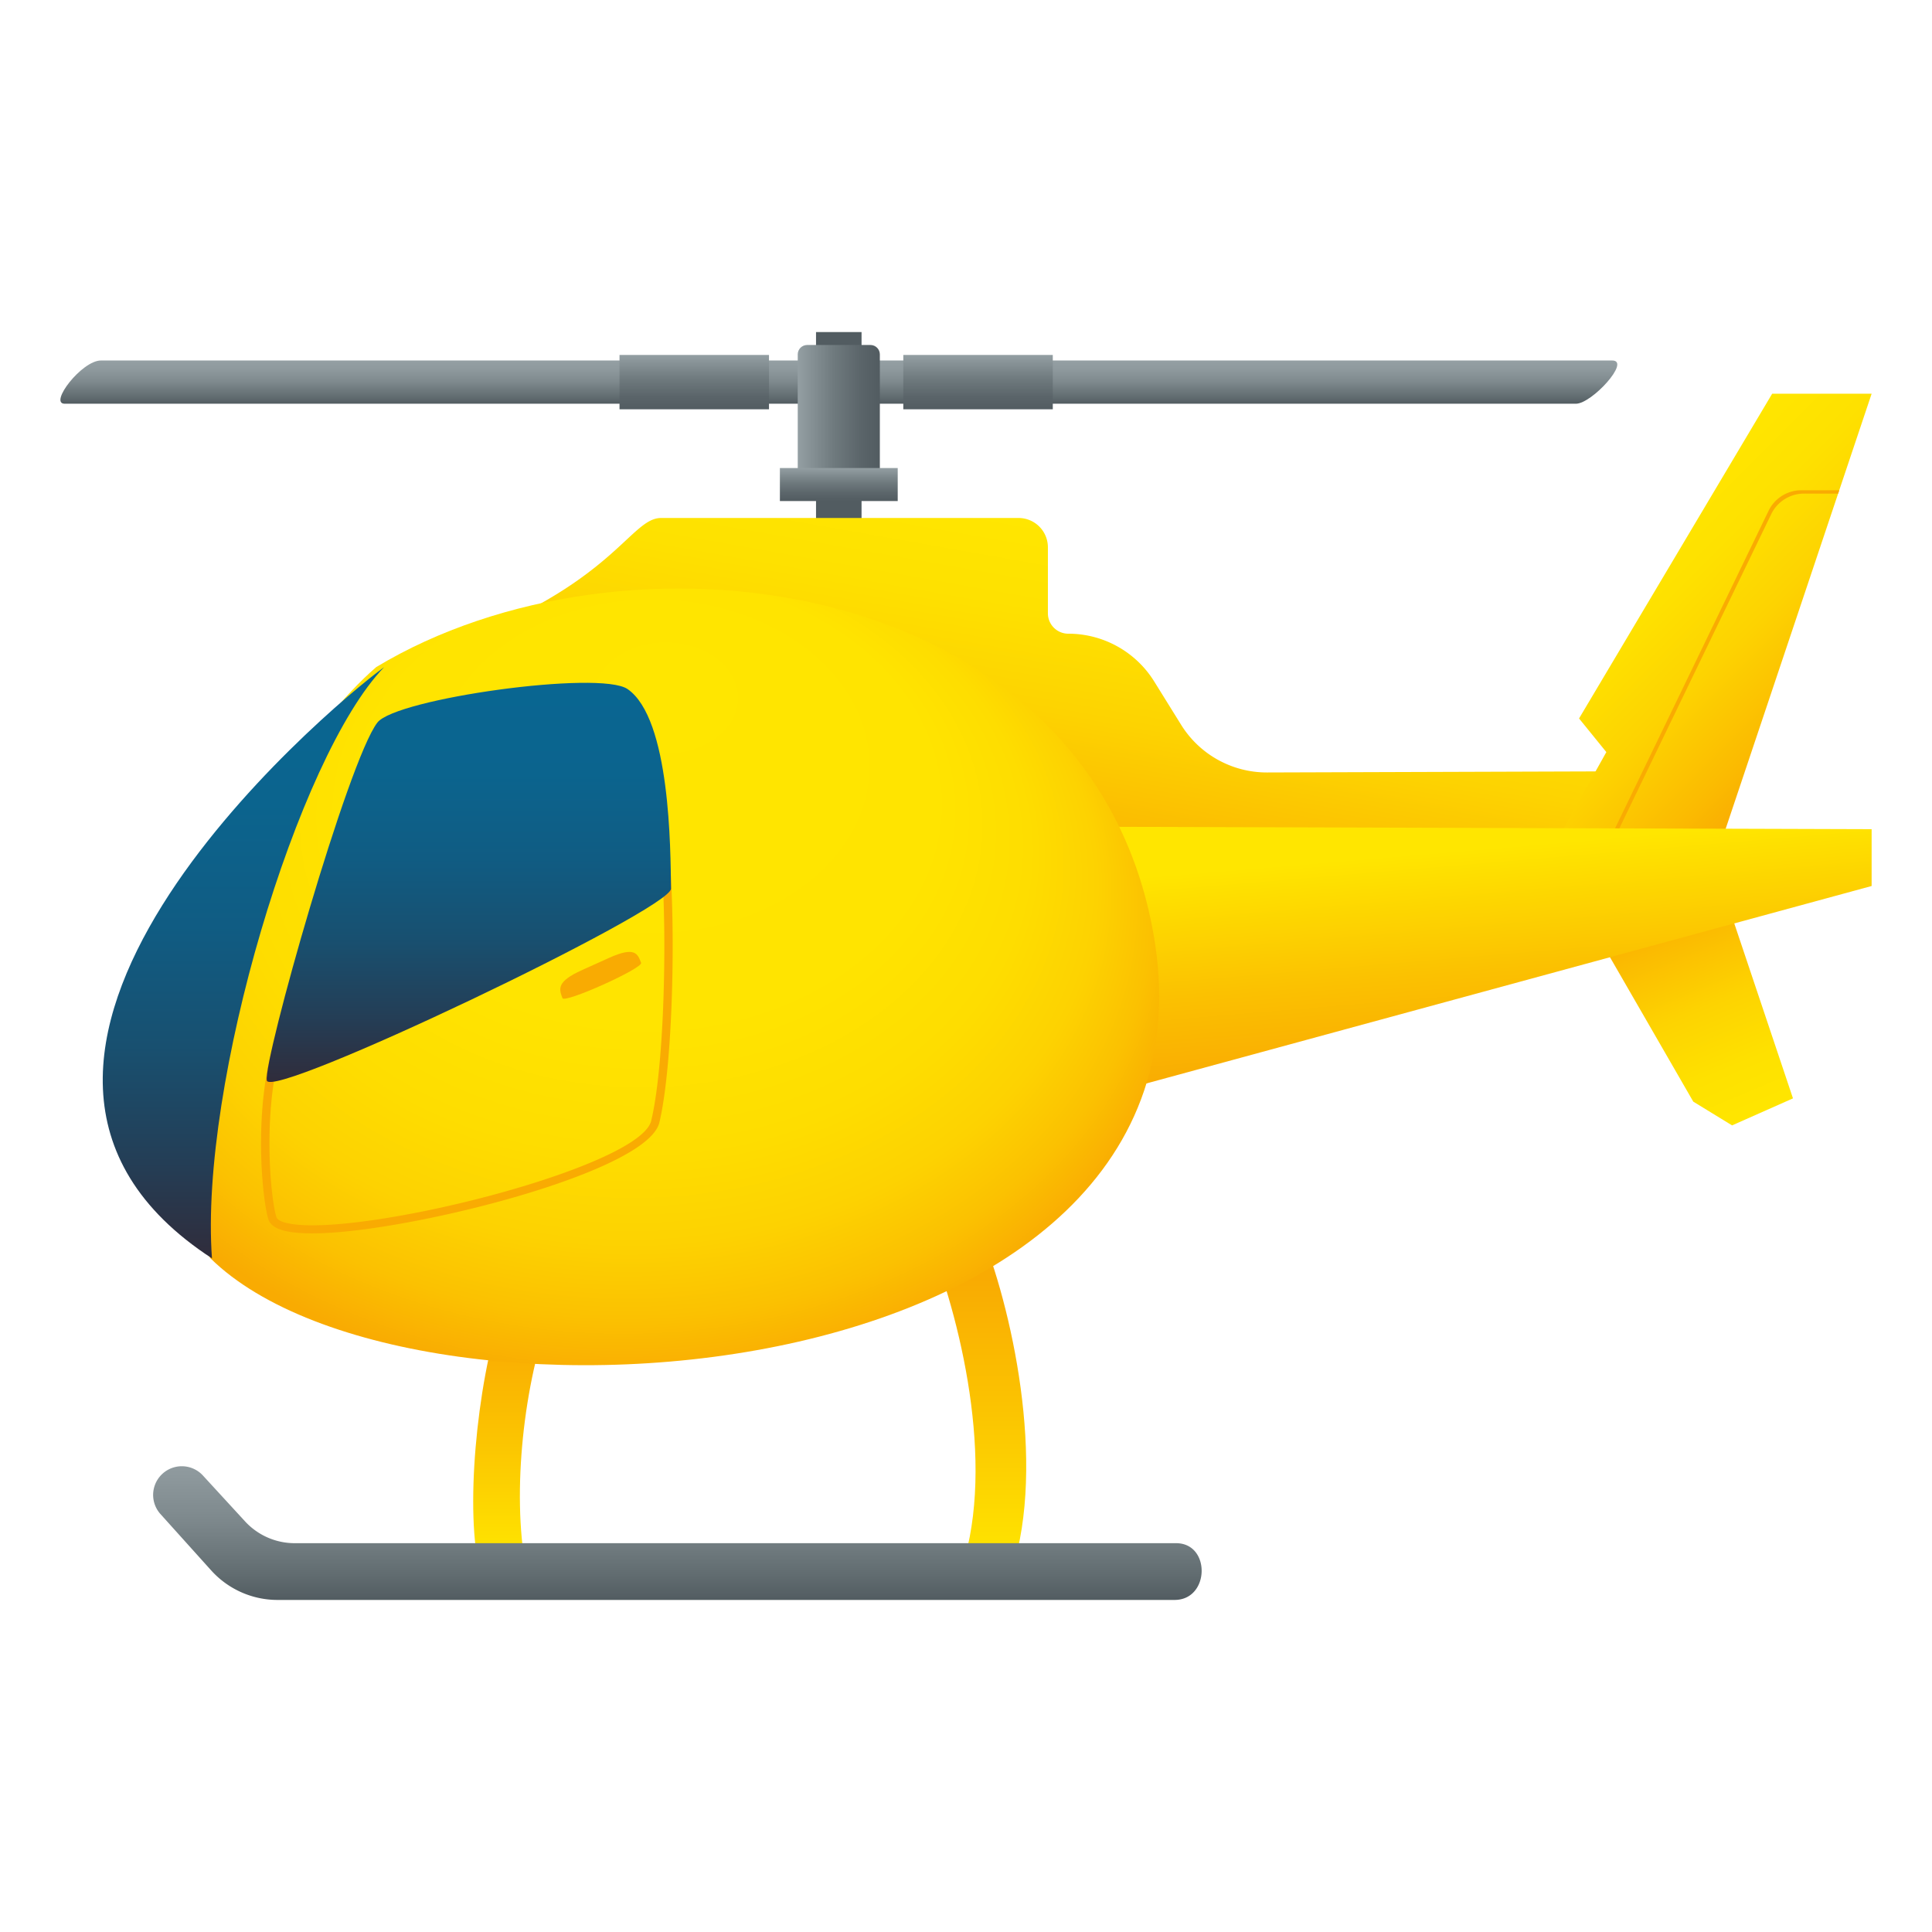 <svg xmlns="http://www.w3.org/2000/svg" xml:space="preserve" style="enable-background:new 0 0 64 64" viewBox="0 0 64 64"><linearGradient id="a" x1="17.068" x2="17.068" y1="51.736" y2="42.483" gradientUnits="userSpaceOnUse"><stop offset="0" style="stop-color:#ffe600"/><stop offset=".441" style="stop-color:#fbc401"/><stop offset=".81" style="stop-color:#f9ab02"/></linearGradient><path d="M16.92 42.62c-.902 1.895-1.465 6.202-1.162 8.642.06.479 1.65.68 1.583.193-.36-2.633.12-6.273 1.11-8.54.14-.316-1.378-.615-1.53-.295z" style="fill:url(#a)"/><linearGradient id="b" x1="32.278" x2="32.278" y1="51.893" y2="40.099" gradientUnits="userSpaceOnUse"><stop offset="0" style="stop-color:#ffe600"/><stop offset=".441" style="stop-color:#fbc401"/><stop offset=".81" style="stop-color:#f9ab02"/></linearGradient><path d="M32.251 40.256c-.174-.368-1.838-.02-1.68.347 1.138 2.611 2.362 7.475 1.396 10.982-.15.54 1.616.31 1.74-.23.874-3.764-.425-8.917-1.456-11.1z" style="fill:url(#b)"/><linearGradient id="c" x1="27.787" x2="27.787" y1="13.374" y2="11.942" gradientUnits="userSpaceOnUse"><stop offset="0" style="stop-color:#525c61"/><stop offset=".155" style="stop-color:#616c70"/><stop offset=".49" style="stop-color:#7d888c"/><stop offset=".783" style="stop-color:#8e999d"/><stop offset="1" style="stop-color:#949fa3"/></linearGradient><path d="M53.404 11.942H3.343c-.637 0-1.733 1.432-1.2 1.432h50.06c.53 0 1.834-1.432 1.203-1.432z" style="fill:url(#c)"/><path d="M27.032 11h1.508v6.403h-1.508z" style="fill:#525c61"/><linearGradient id="d" x1="26.427" x2="29.146" y1="13.781" y2="13.781" gradientUnits="userSpaceOnUse"><stop offset="0" style="stop-color:#949fa3"/><stop offset=".021" style="stop-color:#929da1"/><stop offset=".438" style="stop-color:#6f7a7e"/><stop offset=".779" style="stop-color:#5a6469"/><stop offset="1" style="stop-color:#525c61"/></linearGradient><path d="M29.146 16.133h-2.72V11.74c0-.173.14-.312.313-.312h2.095c.173 0 .312.14.312.312v4.392z" style="fill:url(#d)"/><linearGradient id="e" x1="27.786" x2="27.786" y1="16.598" y2="15.504" gradientUnits="userSpaceOnUse"><stop offset="0" style="stop-color:#525c61"/><stop offset=".221" style="stop-color:#5a6469"/><stop offset=".562" style="stop-color:#6f7a7e"/><stop offset=".979" style="stop-color:#929da1"/><stop offset="1" style="stop-color:#949fa3"/></linearGradient><path d="M25.835 15.504h3.903v1.094h-3.903z" style="fill:url(#e)"/><linearGradient id="f" x1="32.399" x2="32.399" y1="13.557" y2="11.758" gradientUnits="userSpaceOnUse"><stop offset="0" style="stop-color:#525c61"/><stop offset=".221" style="stop-color:#5a6469"/><stop offset=".562" style="stop-color:#6f7a7e"/><stop offset=".979" style="stop-color:#929da1"/><stop offset="1" style="stop-color:#949fa3"/></linearGradient><path d="M29.923 11.758h4.952v1.8h-4.952z" style="fill:url(#f)"/><linearGradient id="g" x1="22.998" x2="22.998" y1="13.557" y2="11.758" gradientUnits="userSpaceOnUse"><stop offset="0" style="stop-color:#525c61"/><stop offset=".221" style="stop-color:#5a6469"/><stop offset=".562" style="stop-color:#6f7a7e"/><stop offset=".979" style="stop-color:#929da1"/><stop offset="1" style="stop-color:#949fa3"/></linearGradient><path d="M20.522 11.758h4.952v1.8h-4.952z" style="fill:url(#g)"/><linearGradient id="h" x1="34.65" x2="36.666" y1="29.092" y2="17.661" gradientUnits="userSpaceOnUse"><stop offset="0" style="stop-color:#f9ab02"/><stop offset=".168" style="stop-color:#fbbb01"/><stop offset=".473" style="stop-color:#fdd301"/><stop offset=".758" style="stop-color:#fee100"/><stop offset="1" style="stop-color:#ffe600"/></linearGradient><path d="m55.858 25.544-13.884.045a3.343 3.343 0 0 1-2.847-1.578l-.894-1.439a3.35 3.35 0 0 0-2.845-1.58.675.675 0 0 1-.675-.675V18.13a.972.972 0 0 0-.972-.971H21.9c-1.027 0-1.56 2.189-6.871 4.137 3.28 10.68 40.83 6.585 40.83 6.585v-2.338z" style="fill:url(#h)"/><linearGradient id="i" x1="53.926" x2="60.593" y1="17.822" y2="24.489" gradientUnits="userSpaceOnUse"><stop offset="0" style="stop-color:#ffe600"/><stop offset=".242" style="stop-color:#fee100"/><stop offset=".527" style="stop-color:#fdd301"/><stop offset=".832" style="stop-color:#fbbb01"/><stop offset="1" style="stop-color:#f9ab02"/></linearGradient><path d="M58.705 13.043 52.308 23.8l.904 1.114-1.81 3.237h5.529L62 13.043z" style="fill:url(#i)"/><path d="M58.673 17.034a1.209 1.209 0 0 1 1.09-.683h1.127l.037-.111h-1.253a1.21 1.21 0 0 0-1.089.683l-5.117 10.586h.142l5.063-10.475z" style="fill:#f9ab02"/><linearGradient id="j" x1="54.777" x2="57.773" y1="30.09" y2="37.248" gradientUnits="userSpaceOnUse"><stop offset="0" style="stop-color:#f9ab02"/><stop offset=".168" style="stop-color:#fbbb01"/><stop offset=".473" style="stop-color:#fdd301"/><stop offset=".758" style="stop-color:#fee100"/><stop offset="1" style="stop-color:#ffe600"/></linearGradient><path d="m57.377 37.28 2.018-.895-2.683-7.996h-5.294l4.674 8.104z" style="fill:url(#j)"/><linearGradient id="k" x1="49.438" x2="48.849" y1="35.122" y2="28.117" gradientUnits="userSpaceOnUse"><stop offset="0" style="stop-color:#f9ab02"/><stop offset=".423" style="stop-color:#fbc101"/><stop offset="1" style="stop-color:#ffe600"/></linearGradient><path d="M36.335 27.387v8.95L62 29.35v-1.882z" style="fill:url(#k)"/><radialGradient id="l" cx="20.53" cy="30.853" r="19.162" fx="22.272" fy="19.09" gradientTransform="matrix(1 0 0 .769 0 7.309)" gradientUnits="userSpaceOnUse"><stop offset="0" style="stop-color:#ffe600"/><stop offset=".5" style="stop-color:#ffe400"/><stop offset=".68" style="stop-color:#fedd00"/><stop offset=".808" style="stop-color:#fdd201"/><stop offset=".911" style="stop-color:#fbc101"/><stop offset="1" style="stop-color:#f9ab02"/></radialGradient><path d="M38.05 30.154C35.414 18.929 20.647 17.16 12.46 22.1c-4.297 3.743-8.923 14.444-5.486 19.585 6.74 6.63 34.858 4.569 31.076-11.531z" style="fill:url(#l)"/><linearGradient id="m" x1="8.064" x2="8.064" y1="41.685" y2="22.1" gradientUnits="userSpaceOnUse"><stop offset="0" style="stop-color:#302c3b"/><stop offset=".162" style="stop-color:#243e56"/><stop offset=".359" style="stop-color:#185070"/><stop offset=".562" style="stop-color:#105c83"/><stop offset=".772" style="stop-color:#0b648e"/><stop offset="1" style="stop-color:#096692"/></linearGradient><path d="M12.725 22.1c-1.977 1.439-15.718 13.063-5.703 19.585-.423-5.754 2.851-16.64 5.703-19.585z" style="fill:url(#m)"/><path d="M21.237 31.894c-.114-.303-.205-.548-1.059-.164l-.895.404c-.856.384-.765.628-.651.931.068.182 2.673-.99 2.605-1.17z" style="fill:#f9ab02"/><linearGradient id="n" x1="22.432" x2="22.432" y1="53" y2="47.663" gradientUnits="userSpaceOnUse"><stop offset="0" style="stop-color:#525c61"/><stop offset=".155" style="stop-color:#616c70"/><stop offset=".49" style="stop-color:#7d888c"/><stop offset=".783" style="stop-color:#8e999d"/><stop offset="1" style="stop-color:#949fa3"/></linearGradient><path d="M38.96 51.12H9.763a2.235 2.235 0 0 1-1.645-.722l-1.41-1.535a.95.95 0 0 0-1.405 1.278l1.692 1.88c.561.623 1.36.979 2.198.979h29.716c1.17 0 1.205-1.88.051-1.88z" style="fill:url(#n)"/><path d="M10.337 40.857c-.85 0-1.322-.144-1.436-.438-.16-.41-.513-3.084.064-5.49l.27.062c-.556 2.31-.222 4.954-.075 5.334.065.17.57.32 1.772.246 3.463-.215 10.322-2.114 10.64-3.445.413-1.715.524-5.704.367-8.213l.277-.017c.157 2.528.042 6.553-.374 8.29-.382 1.59-7.63 3.448-10.893 3.65a9.07 9.07 0 0 1-.612.021z" style="fill:#f9ab02"/><linearGradient id="o" x1="15.531" x2="15.531" y1="35.842" y2="22.619" gradientUnits="userSpaceOnUse"><stop offset="0" style="stop-color:#302c3b"/><stop offset=".162" style="stop-color:#243e56"/><stop offset=".359" style="stop-color:#185070"/><stop offset=".562" style="stop-color:#105c83"/><stop offset=".772" style="stop-color:#0b648e"/><stop offset="1" style="stop-color:#096692"/></linearGradient><path d="M20.787 22.825c-.92-.63-7.67.314-8.286 1.111-.972 1.261-3.78 11.172-3.663 11.854.118.684 13.4-5.661 13.39-6.352-.017-1.288-.017-5.636-1.441-6.613z" style="fill:url(#o)"/></svg>